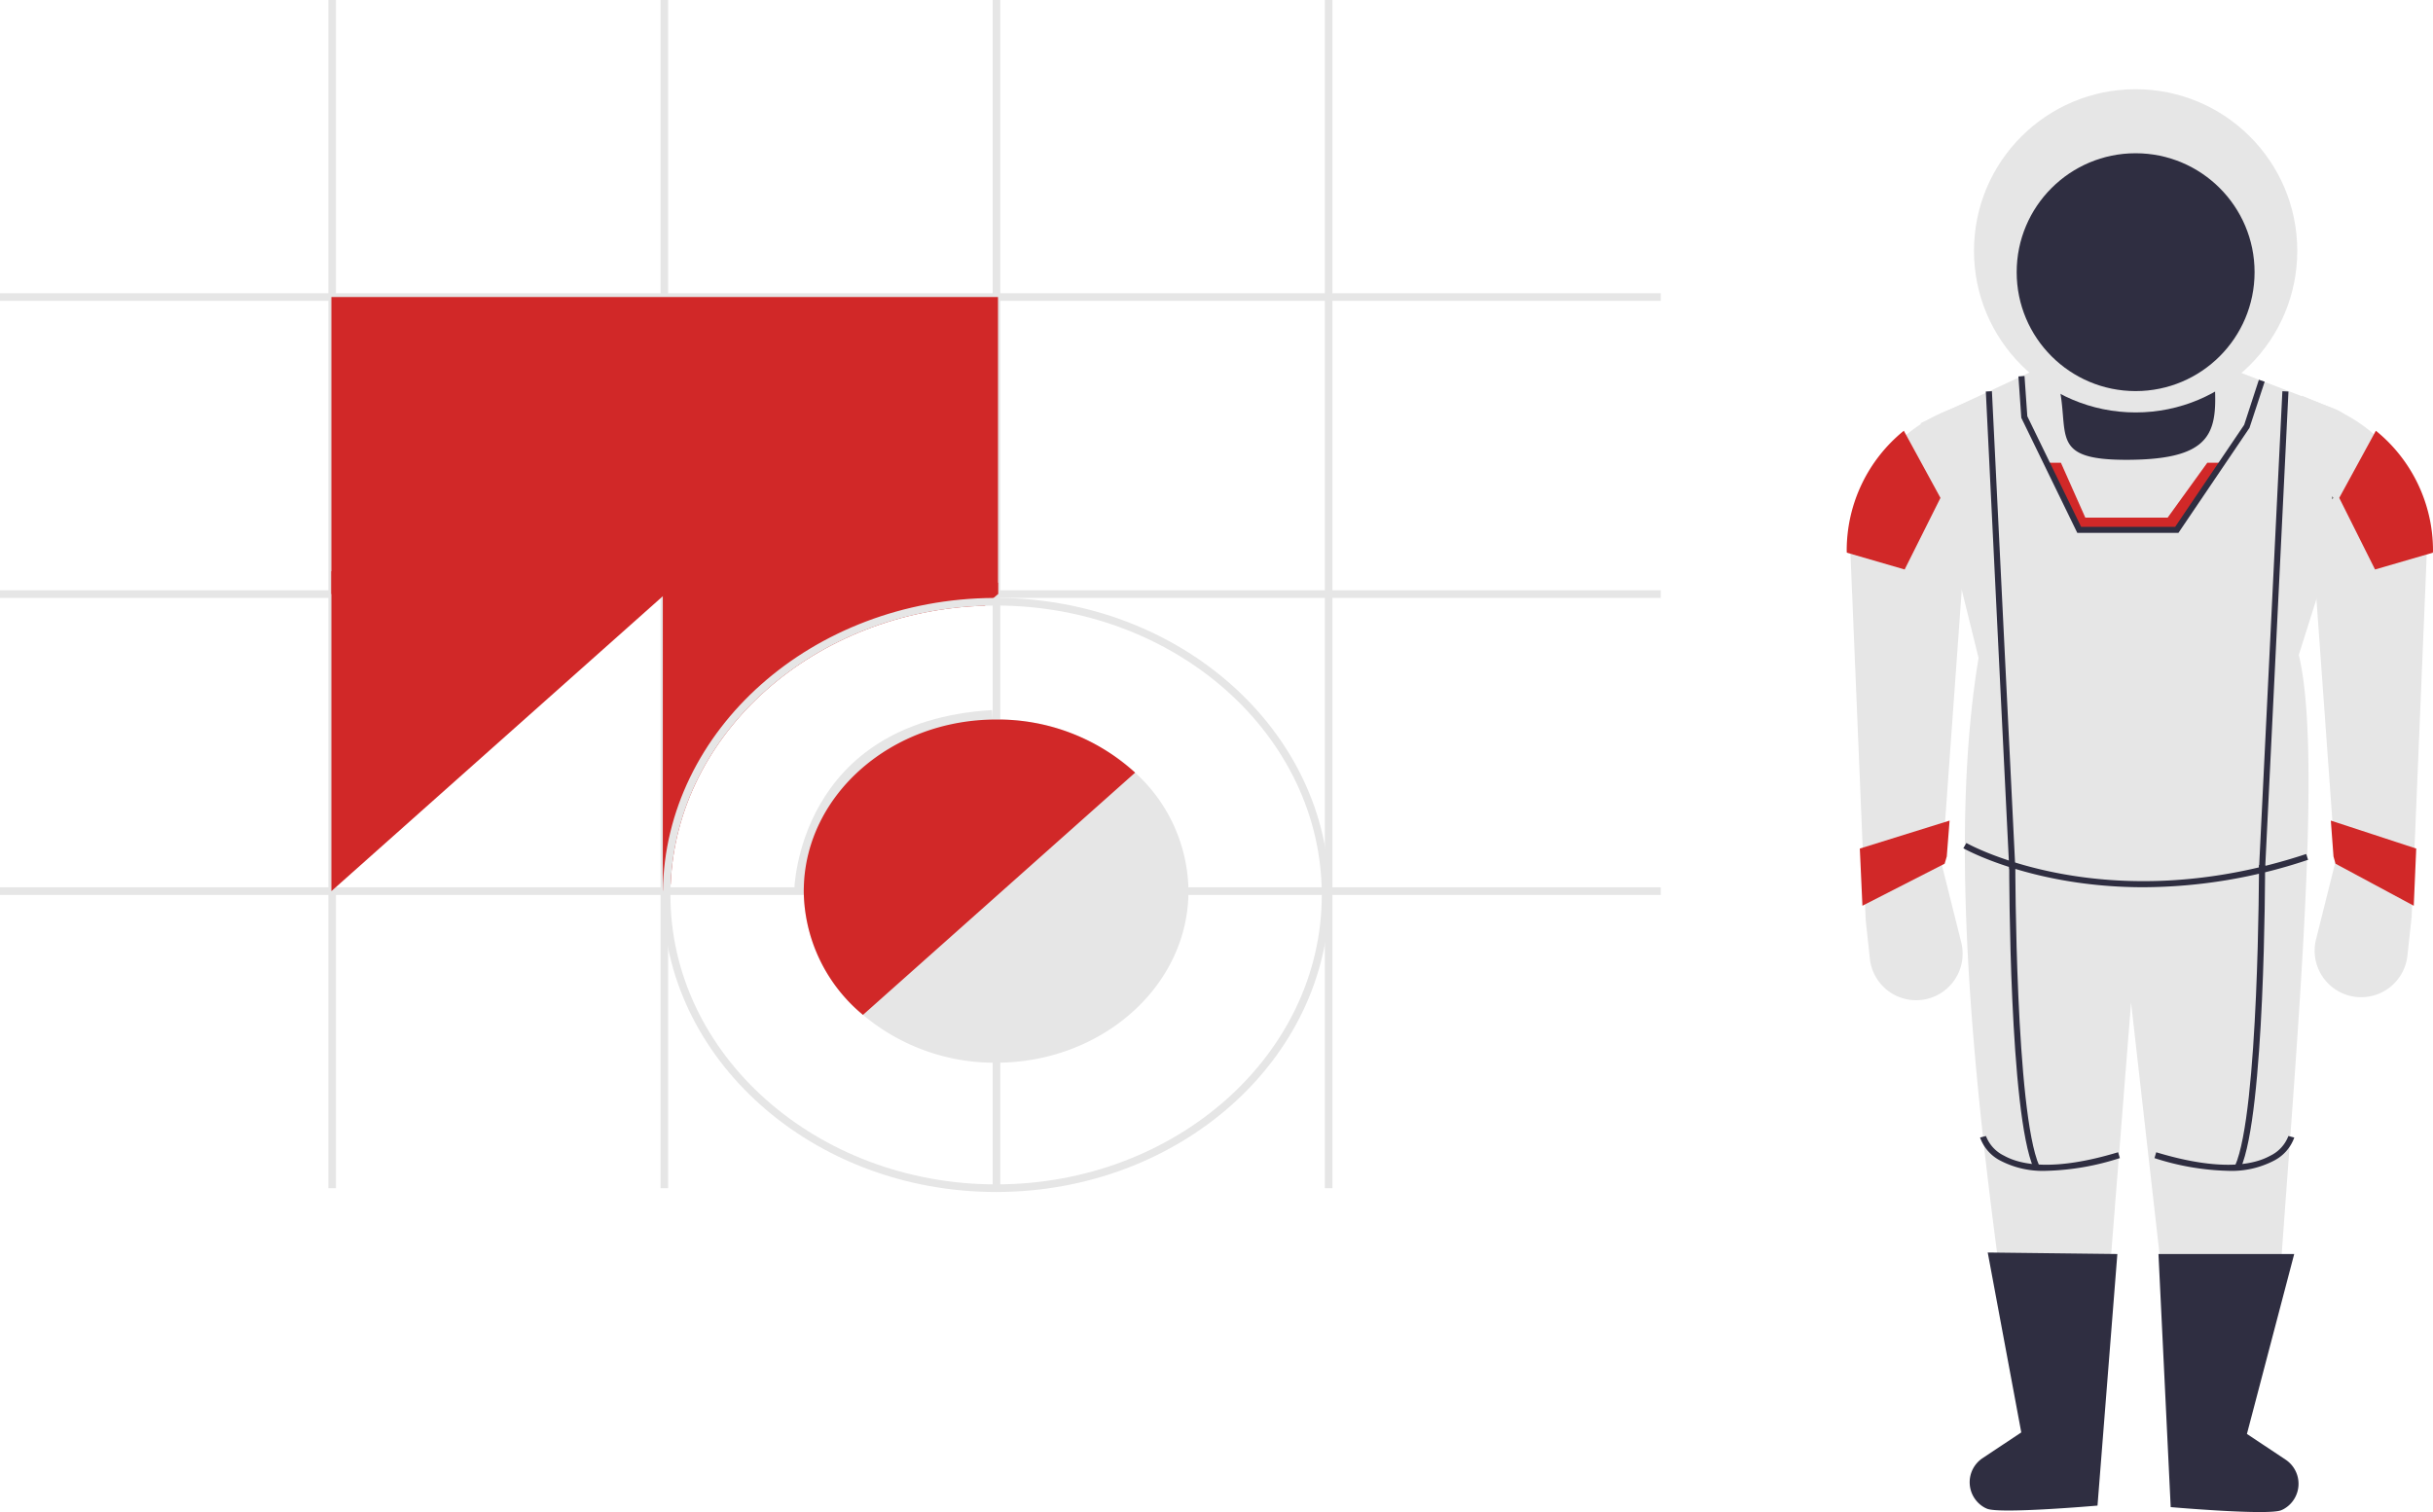 <svg xmlns="http://www.w3.org/2000/svg" width="405.108" height="251.823" viewBox="0 0 405.108 251.823">
  <g id="Group_98" data-name="Group 98" transform="translate(-820 -8609.849)">
    <g id="Group_87" data-name="Group 87" transform="translate(1127.487 8624.708)">
      <path id="Path_435" data-name="Path 435" d="M293.526,331.322h28.946v11.39a7.4,7.4,0,0,1-7.4,7.4H300.926a7.4,7.4,0,0,1-7.4-7.4v-11.39Z" transform="translate(-259.892 -285.871)" fill="#2f2e41"/>
      <path id="Path_436" data-name="Path 436" d="M481.226,523.656c-6.592,6.679-13.193,6.723-19.805.215l-5.078-44.9-3.555,45c-6.607,5.348-12.765,6.068-18.282.2-5.263-38.879-8.123-75-3.555-102.582l-9.649-39.1,21.837-10.157c4.4,10.878-2.538,16.441,13.145,16.255,15.545-.185,14.384-6.032,13.77-16.255l20.088,7.726a7.2,7.2,0,0,1,4.281,8.887l-10.149,32.139C488.181,437.3,484.169,482.428,481.226,523.656Z" transform="translate(-408.997 -326.871)" fill="#e6e6e6"/>
      <path id="Path_437" data-name="Path 437" d="M460.046,731.328s-16.212,1.42-18.383.526h0q-.206-.085-.4-.184a4.824,4.824,0,0,1-.309-8.271l6.4-4.259-5.586-29.962,21.583.254Z" transform="translate(-418.287 -495.44)" fill="#2f2e41"/>
      <path id="Path_438" data-name="Path 438" d="M507.973,731.871s16.212,1.42,18.383.526h0q.206-.085.4-.184a4.824,4.824,0,0,0,.309-8.271l-6.4-4.259,7.872-29.962h-22.6Z" transform="translate(-454.026 -495.729)" fill="#2f2e41"/>
      <path id="Path_439" data-name="Path 439" d="M411.579,463.042l3.213,12.854a7.746,7.746,0,0,1-3.37,8.422h0a7.745,7.745,0,0,1-11.845-5.711l-.694-6.424-2.539-61.052a25.682,25.682,0,0,1,15.846-23.724l4.975-2.063Z" transform="translate(-395.72 -333.798)" fill="#e6e6e6"/>
      <path id="Path_440" data-name="Path 440" d="M577.764,410.046l-.015.361-2.052,49.28-.4,9.522-.076,1.889-.7,6.424a7.746,7.746,0,1,1-15.215-2.712l3.215-12.853-.071-.955-.427-5.972-5.088-70.772,4.977,2.062A25.72,25.72,0,0,1,577.764,410.046Z" transform="translate(-481.159 -333.221)" fill="#e6e6e6"/>
      <path id="Path_441" data-name="Path 441" d="M466.488,550.813c-18.447,0-29.826-6.4-29.987-6.49l.508-.88c.227.131,23.048,12.932,56.578,1.836l.319.964a87,87,0,0,1-27.417,4.57Z" transform="translate(-417.083 -417.908)" fill="#2f2e41"/>
      <path id="Path_442" data-name="Path 442" d="M456.908,601.8c-4.06-9.135-4.08-48.836-4.079-50.522h1.016c0,.411.019,41.17,3.992,50.108Z" transform="translate(-425.77 -422.078)" fill="#2f2e41"/>
      <path id="Path_443" data-name="Path 443" d="M453.5,653.517a15.244,15.244,0,0,1-7.586-1.653,6.949,6.949,0,0,1-3.464-3.892l.984-.252-.492.126.491-.128A6,6,0,0,0,446.455,651c2.742,1.525,8.262,2.663,18.981-.578l.294.972A42.855,42.855,0,0,1,453.5,653.517Z" transform="translate(-420.246 -473.383)" fill="#2f2e41"/>
      <rect id="Rectangle_23" data-name="Rectangle 23" width="1.016" height="79.636" transform="matrix(0.999, -0.049, 0.049, 0.999, 23.164, 50.344)" fill="#2f2e41"/>
      <path id="Path_444" data-name="Path 444" d="M534.092,601.8l-.928-.413c3.973-8.939,3.992-49.7,3.992-50.108h1.016C538.172,552.967,538.151,592.669,534.092,601.8Z" transform="translate(-468.508 -422.078)" fill="#2f2e41"/>
      <path id="Path_445" data-name="Path 445" d="M516.729,653.517A42.844,42.844,0,0,1,504.5,651.4l.294-.972c10.719,3.241,16.238,2.1,18.981.578a6,6,0,0,0,3.024-3.287l.983.254a6.95,6.95,0,0,1-3.464,3.892A15.244,15.244,0,0,1,516.729,653.517Z" transform="translate(-453.257 -473.383)" fill="#2f2e41"/>
      <rect id="Rectangle_24" data-name="Rectangle 24" width="79.636" height="1.016" transform="translate(68.653 129.837) rotate(-87.202)" fill="#2f2e41"/>
      <path id="Path_446" data-name="Path 446" d="M322.008,367.131,314.451,378.3H298.2l-5.433-11.172h2.387l4.063,9.141h13.711l6.6-9.141Z" transform="translate(-259.488 -304.921)" fill="#d12828"/>
      <path id="Path_447" data-name="Path 447" d="M394.443,379.067l.132.264-.132.244Z" transform="translate(-313.581 -311.271)"/>
      <path id="Path_448" data-name="Path 448" d="M585.857,416.685l-.015.361-9.634,2.8-5.962-11.924,6.1-11.182a25.651,25.651,0,0,1,9.512,19.948Z" transform="translate(-488.237 -339.86)" fill="#d12828"/>
      <path id="Path_449" data-name="Path 449" d="M395.01,416.685l.015.361,9.634,2.8,5.962-11.924-6.1-11.182A25.651,25.651,0,0,0,395.01,416.685Z" transform="translate(-395.01 -339.86)" fill="#d12828"/>
      <circle id="Ellipse_71" data-name="Ellipse 71" cx="26.915" cy="26.915" r="26.915" transform="translate(21.192)" fill="#e6e6e6"/>
      <circle id="Ellipse_72" data-name="Ellipse 72" cx="19.805" cy="19.805" r="19.805" transform="translate(28.302 10.664)" fill="#2f2e41"/>
      <path id="Path_450" data-name="Path 450" d="M408.12,499.138l-.412,9.522-13.025-7-.338-1.209-.444-5.972Z" transform="translate(-313.292 -372.672)" fill="#d12828"/>
      <path id="Path_451" data-name="Path 451" d="M226.324,499.138l.433,9.522,13.69-7,.356-1.209.467-5.972Z" transform="translate(-224.141 -372.672)" fill="#d12828"/>
      <path id="Path_452" data-name="Path 452" d="M309.394,362.388H292.555l-9.323-19.164-.479-6.893,1.013-.07.466,6.7,8.959,18.416h15.663l11.489-16.984,2.446-7.5.966.314-2.531,7.694Z" transform="translate(-254.161 -288.498)" fill="#2f2e41"/>
    </g>
    <rect id="Rectangle_28" data-name="Rectangle 28" width="276.532" height="1.268" transform="translate(820 8757.628)" fill="#e6e6e6"/>
    <rect id="Rectangle_29" data-name="Rectangle 29" width="276.532" height="1.268" transform="translate(820 8708.157)" fill="#e6e6e6"/>
    <rect id="Rectangle_30" data-name="Rectangle 30" width="276.532" height="1.268" transform="translate(820 8658.686)" fill="#e6e6e6"/>
    <rect id="Rectangle_31" data-name="Rectangle 31" width="1.268" height="197.885" transform="translate(1040.591 8609.849)" fill="#e6e6e6"/>
    <rect id="Rectangle_32" data-name="Rectangle 32" width="1.268" height="197.885" transform="translate(985.285 8609.849)" fill="#e6e6e6"/>
    <rect id="Rectangle_33" data-name="Rectangle 33" width="1.268" height="197.885" transform="translate(929.979 8609.849)" fill="#e6e6e6"/>
    <rect id="Rectangle_34" data-name="Rectangle 34" width="1.268" height="197.885" transform="translate(874.672 8609.849)" fill="#e6e6e6"/>
    <rect id="Rectangle_35" data-name="Rectangle 35" width="110.993" height="49.471" transform="translate(875.18 8659.319)" fill="#d12828"/>
    <path id="Path_510" data-name="Path 510" d="M409.215,338.862" transform="translate(521.729 8366.164)" fill="#d12828"/>
    <path id="Path_511" data-name="Path 511" d="M87,150v53.277L144.717,151.9Z" transform="translate(788.18 8554.986)" fill="#d12828"/>
    <path id="Path_512" data-name="Path 512" d="M464.107,340.7v1.9l-.723.641-1.459,1.294c-28.37.856-51.285,21.178-52.319,46.376l-1.3,1.154-.013.006V338.8Z" transform="translate(522.066 8366.188)" fill="#d12828"/>
    <path id="Path_513" data-name="Path 513" d="M463.79,345.8c-.133,0-.273,0-.406.006-30.177.19-54.7,21.958-55.078,48.824-.013.216-.013.425-.013.641,0,27.279,24.894,49.471,55.5,49.471s55.5-22.192,55.5-49.471S494.392,345.8,463.79,345.8Zm0,97.674c-29.9,0-54.228-21.621-54.228-48.2,0-.6.013-1.2.044-1.795,1.034-25.2,23.949-45.52,52.319-46.376.615-.025,1.237-.032,1.865-.032,29.9,0,54.228,21.622,54.228,48.2S493.688,443.473,463.79,443.473Z" transform="translate(522.066 8363.627)" fill="#e6e6e6"/>
    <path id="Path_514" data-name="Path 514" d="M445.965,405.419l-3.171-.018c0-.282.509-28.212,32.95-30.149l.189,3.166C446.511,380.175,445.973,404.389,445.965,405.419Z" transform="translate(509.447 8352.854)" fill="#e6e6e6"/>
    <path id="Path_515" data-name="Path 515" d="M509.34,405.683a26.979,26.979,0,0,0-8.867-19.1,33.892,33.892,0,0,0-23.087-8.848h-.063c-17.423,0-31.643,12.476-32.017,27.945-.013.209-.013.425-.013.634a27.115,27.115,0,0,0,9.862,20.607,34.023,34.023,0,0,0,22.167,7.972h.063c17.632-.032,31.966-12.837,31.966-28.579C509.352,406.108,509.352,405.893,509.34,405.683Z" transform="translate(508.533 8351.944)" fill="#e6e6e6"/>
    <path id="Path_516" data-name="Path 516" d="M500.473,386.586l-.951.844-43.414,38.651-.951.844a27.115,27.115,0,0,1-9.862-20.607c0-.209,0-.425.013-.634.374-15.469,14.594-27.945,32.017-27.945h.063a33.892,33.892,0,0,1,23.087,8.848Z" transform="translate(508.533 8351.944)" fill="#d12828"/>
  </g>
</svg>
